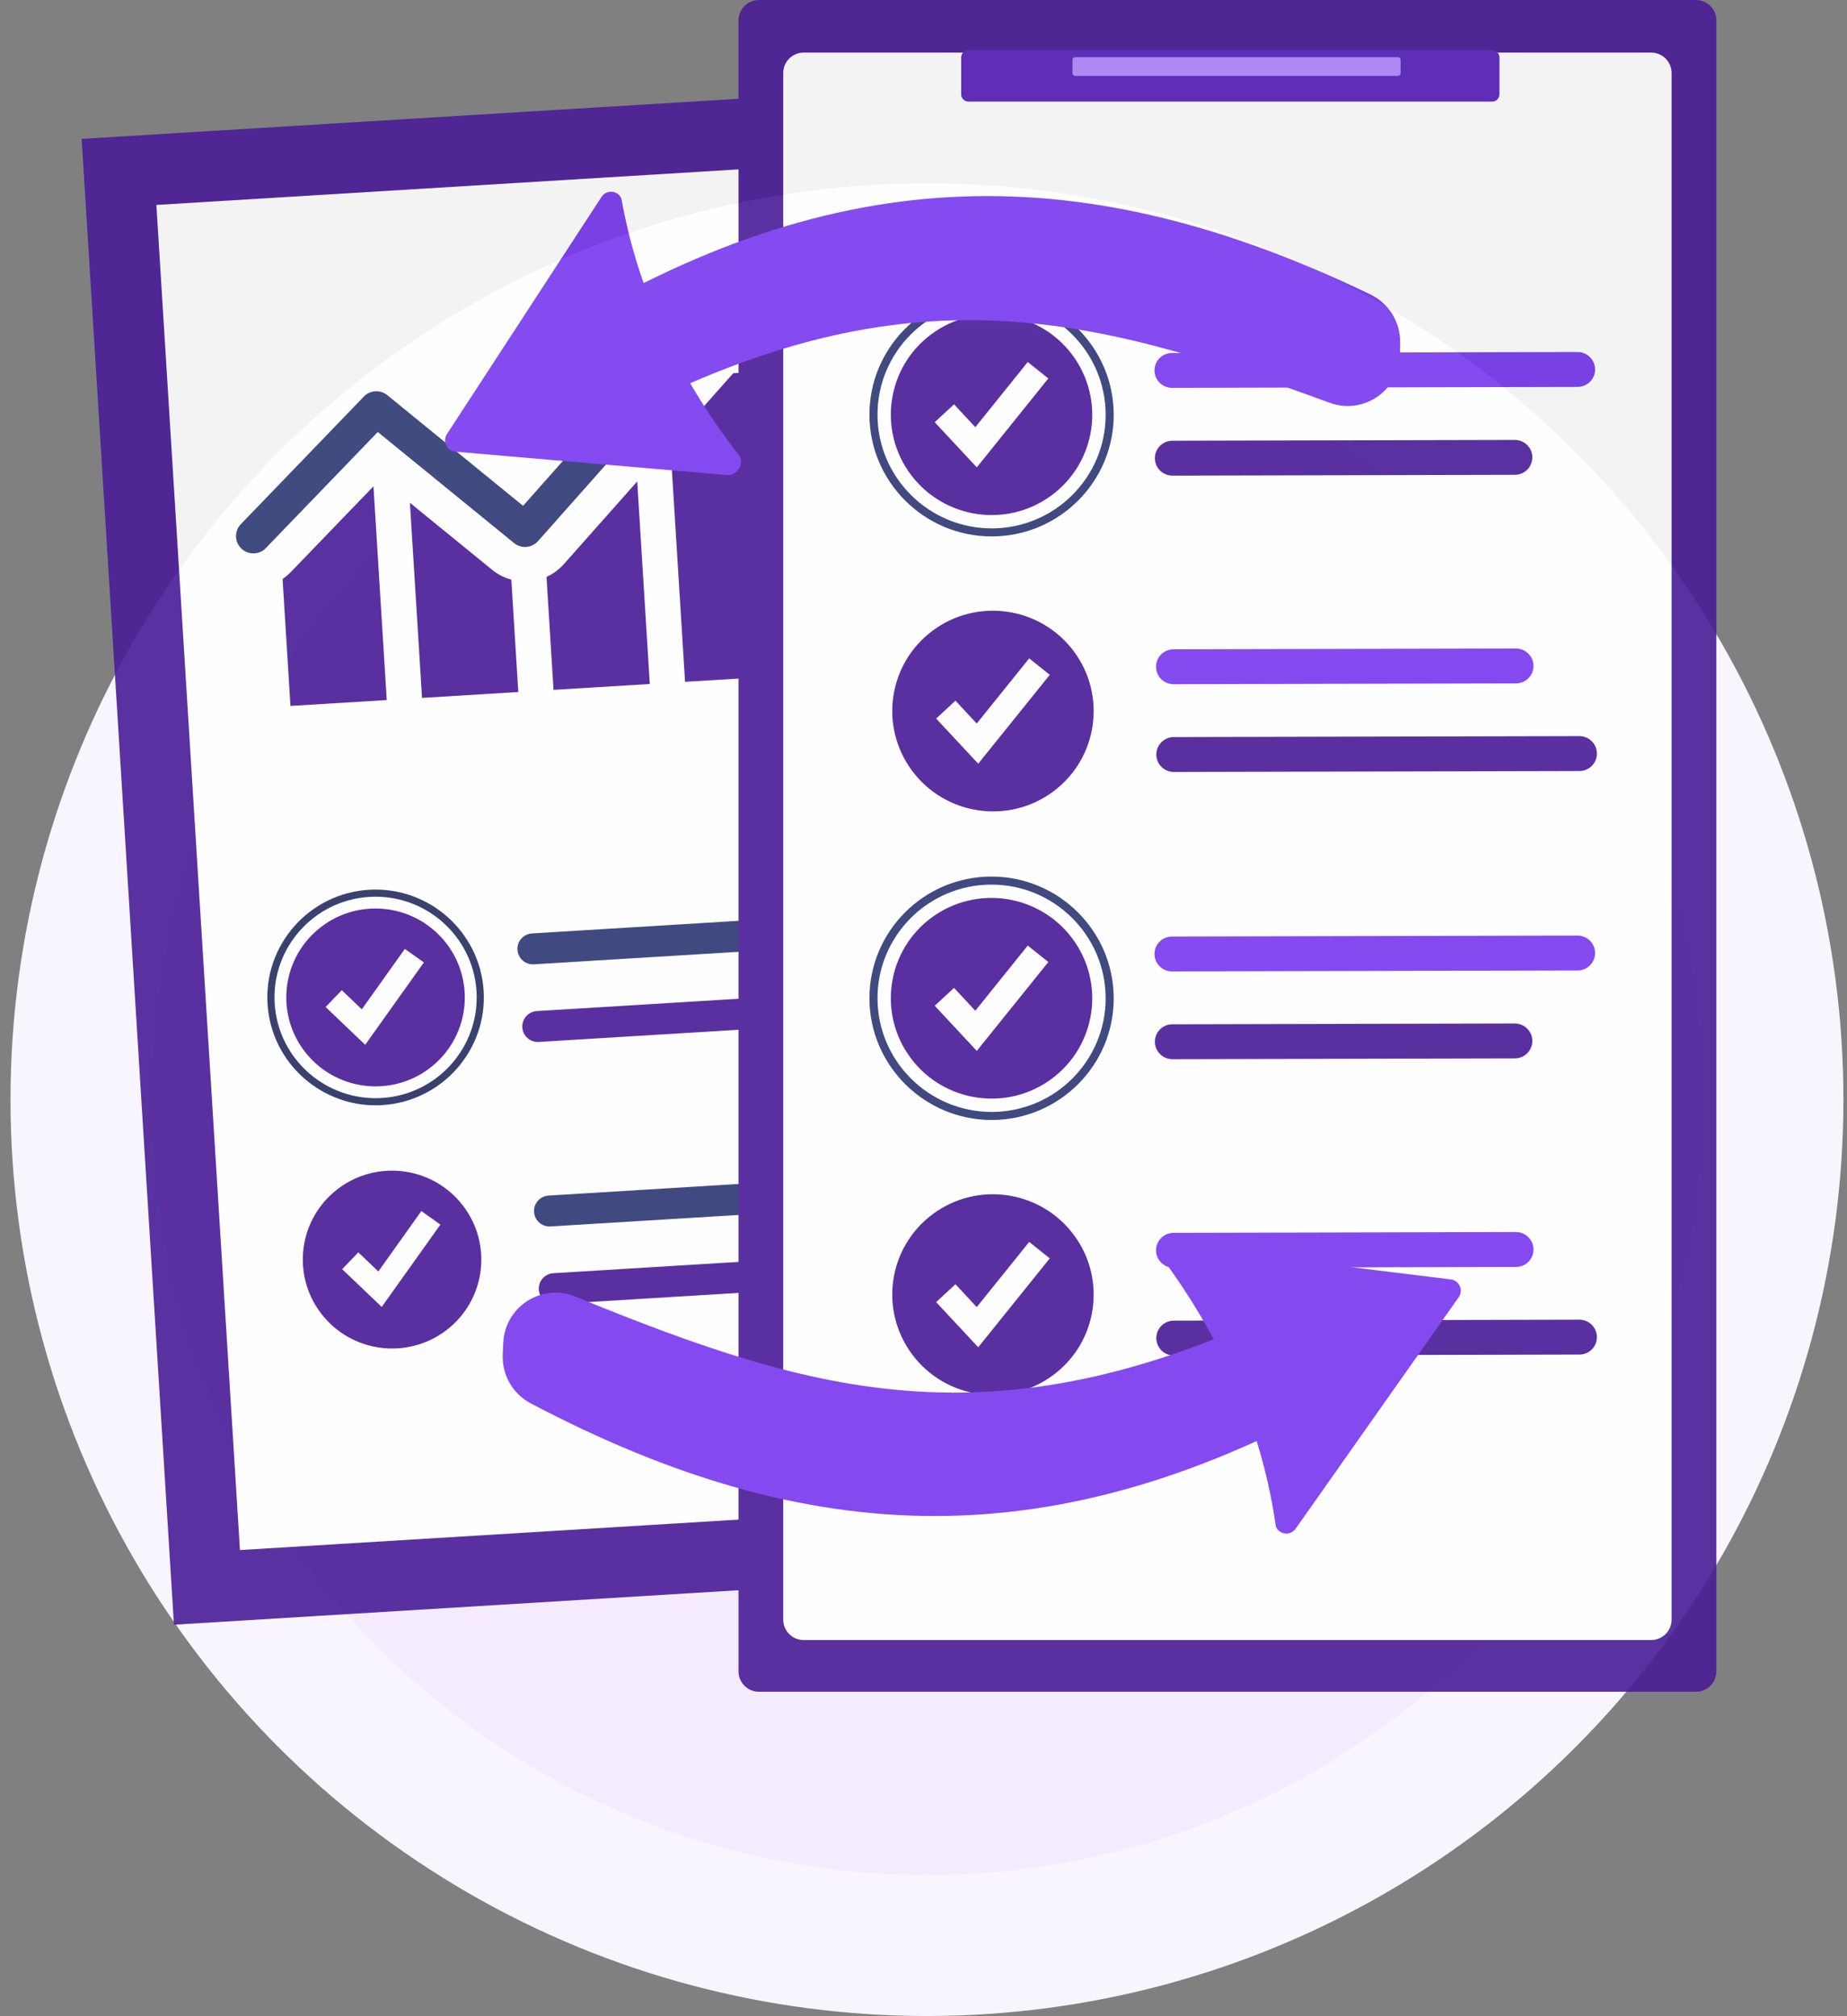 <svg width="131" height="143" viewBox="0 0 131 143" fill="none" xmlns="http://www.w3.org/2000/svg">
<rect x="0" y="0" width="131" height="143" fill="#808080" stroke="none"/>
<circle cx="65.746" cy="78" r="60" fill="#F4EBFF" stroke="#F9F5FF" stroke-width="10"/>
<g opacity="0.9">
<path d="M80.587 7.787L8.441 12.194L14.678 112.597L86.823 108.191L80.587 7.787Z" fill="white" stroke="#491C96" stroke-width="5" stroke-miterlimit="10"/>
<path d="M26.454 33.94L19.625 34.357L20.601 50.074L27.43 49.657L26.454 33.94Z" fill="#491C96"/>
<path d="M35.876 34.826L29.047 35.243L29.933 49.504L36.761 49.087L35.876 34.826Z" fill="#491C96"/>
<path d="M45.016 31.271L38.188 31.689L39.259 48.934L46.087 48.517L45.016 31.271Z" fill="#491C96"/>
<path d="M54.075 26.346L47.246 26.763L48.588 48.364L55.417 47.947L54.075 26.346Z" fill="#491C96"/>
<path d="M53.747 18.966C53.255 18.533 52.623 18.316 51.968 18.356C51.312 18.396 50.712 18.688 50.278 19.178L36.966 34.185L28.253 27.083C27.773 26.692 27.169 26.497 26.55 26.534C26.549 26.534 26.548 26.534 26.546 26.534C25.929 26.572 25.354 26.837 24.925 27.281L16.201 36.332C15.746 36.804 15.503 37.424 15.516 38.078C15.53 38.732 15.798 39.342 16.271 39.795C16.745 40.248 17.367 40.491 18.024 40.478C18.68 40.465 19.292 40.198 19.747 39.727L26.899 32.306L35.686 39.469C36.167 39.861 36.773 40.056 37.393 40.018C38.048 39.978 38.648 39.686 39.083 39.196L53.962 22.423C54.859 21.412 54.762 19.861 53.747 18.966L53.747 18.966Z" fill="#2C3872"/>
<path d="M37.465 41.24C36.535 41.297 35.625 41.004 34.904 40.416L26.996 33.97L20.629 40.575C19.947 41.283 19.028 41.683 18.044 41.702C17.06 41.722 16.127 41.358 15.416 40.678C14.706 39.998 14.303 39.083 14.284 38.102C14.264 37.121 14.628 36.191 15.31 35.484L24.034 26.433C24.677 25.767 25.54 25.369 26.466 25.312L26.47 25.312C27.399 25.257 28.307 25.549 29.027 26.136L36.823 32.491L49.352 18.367C50.004 17.632 50.904 17.194 51.887 17.134C52.87 17.074 53.818 17.399 54.556 18.049C56.079 19.391 56.224 21.717 54.878 23.235L39.999 40.007C39.347 40.742 38.447 41.18 37.464 41.24L37.465 41.24ZM26.794 30.642L36.459 38.52C36.7 38.717 37.003 38.814 37.312 38.795C37.64 38.775 37.94 38.629 38.158 38.385L53.036 21.612C53.484 21.106 53.437 20.331 52.928 19.883C52.682 19.667 52.367 19.558 52.039 19.578C51.711 19.598 51.411 19.744 51.194 19.989L37.099 35.879L27.471 28.031C27.231 27.835 26.928 27.737 26.619 27.756L26.617 27.756C26.308 27.775 26.02 27.908 25.806 28.13L17.082 37.181C16.855 37.416 16.733 37.726 16.74 38.053C16.746 38.381 16.881 38.685 17.117 38.912C17.354 39.138 17.665 39.26 17.993 39.253C18.326 39.247 18.624 39.117 18.855 38.878L26.794 30.642L26.794 30.642Z" fill="white"/>
<path d="M54.164 18.087L48.706 19.908C48.484 19.982 48.427 20.266 48.601 20.42L52.916 24.221C53.09 24.375 53.367 24.283 53.413 24.055L54.557 18.433C54.603 18.206 54.385 18.014 54.164 18.087Z" fill="#2C3872"/>
<path d="M31.89 94.17C34.562 91.925 34.901 87.945 32.646 85.281C30.392 82.616 26.398 82.276 23.726 84.521C21.053 86.766 20.714 90.746 22.969 93.41C25.223 96.075 29.217 96.415 31.89 94.17Z" fill="#491C96"/>
<path d="M27.074 92.704L24.268 90.025L25.413 88.833L26.834 90.188L29.884 85.905L31.236 86.862L27.074 92.704Z" fill="white"/>
<path d="M60.532 85.682L39.045 86.994C38.438 87.031 37.915 86.571 37.878 85.967C37.841 85.362 38.302 84.841 38.909 84.805L60.396 83.492C61.003 83.456 61.525 83.915 61.563 84.52C61.6 85.125 61.139 85.645 60.532 85.682Z" fill="#2C3872"/>
<path d="M64.831 90.948L39.383 92.502C38.776 92.539 38.253 92.079 38.216 91.474C38.178 90.87 38.64 90.349 39.246 90.312L64.695 88.758C65.301 88.721 65.824 89.181 65.861 89.786C65.899 90.391 65.437 90.911 64.831 90.948Z" fill="#491C96"/>
<path d="M30.718 75.575C33.39 73.33 33.729 69.35 31.474 66.686C29.22 64.022 25.226 63.682 22.554 65.927C19.881 68.172 19.543 72.151 21.797 74.816C24.052 77.48 28.046 77.82 30.718 75.575Z" fill="#491C96"/>
<path d="M25.902 74.11L23.096 71.43L24.242 70.238L25.662 71.594L28.712 67.31L30.064 68.267L25.902 74.11Z" fill="white"/>
<path d="M38.077 71.718L59.564 70.406C60.171 70.369 60.693 70.829 60.731 71.434C60.768 72.038 60.307 72.559 59.7 72.596L38.213 73.908C37.606 73.945 37.083 73.485 37.046 72.88C37.009 72.275 37.47 71.755 38.077 71.718Z" fill="#491C96"/>
<path d="M37.731 66.211L63.179 64.657C63.786 64.62 64.308 65.08 64.346 65.685C64.383 66.29 63.922 66.81 63.315 66.847L37.867 68.401C37.26 68.438 36.738 67.978 36.7 67.373C36.663 66.769 37.124 66.248 37.731 66.211Z" fill="#2C3872"/>
<path d="M27.114 78.388C22.888 78.646 19.237 75.43 18.976 71.219C18.714 67.008 21.939 63.372 26.165 63.114C30.391 62.856 34.041 66.072 34.303 70.283C34.564 74.494 31.339 78.129 27.114 78.388ZM26.197 63.619C22.25 63.859 19.238 67.255 19.482 71.188C19.726 75.121 23.136 78.124 27.082 77.884C31.029 77.643 34.041 74.247 33.797 70.314C33.553 66.381 30.143 63.378 26.197 63.619Z" fill="#262F5F"/>
<path d="M80.472 102.907L68.997 103.608C68.445 103.642 67.971 103.224 67.936 102.674C67.902 102.124 68.321 101.651 68.873 101.617L80.348 100.916C80.9 100.883 81.374 101.301 81.409 101.851C81.443 102.401 81.024 102.873 80.472 102.907Z" fill="#2C3872"/>
<path d="M74.936 20.257L62.011 21.046C61.563 21.074 61.177 20.733 61.149 20.287C61.121 19.84 61.463 19.456 61.911 19.428L74.836 18.639C75.284 18.611 75.67 18.952 75.698 19.398C75.726 19.845 75.384 20.23 74.936 20.257Z" fill="#2C3872"/>
<path d="M75.186 24.22L62.261 25.009C61.813 25.037 61.427 24.696 61.399 24.25C61.371 23.803 61.713 23.419 62.161 23.391L75.086 22.602C75.534 22.574 75.92 22.915 75.948 23.361C75.976 23.808 75.634 24.193 75.186 24.22Z" fill="#491C96"/>
<path d="M120.286 0H53.827C53.027 0 52.379 0.65 52.379 1.451V118.549C52.379 119.35 53.027 120 53.827 120H120.286C121.086 120 121.734 119.35 121.734 118.549V1.451C121.734 0.65 121.086 0 120.286 0Z" fill="#491C96"/>
<path d="M117.112 3.73H56.999C56.199 3.73 55.551 4.379 55.551 5.181V114.88C55.551 115.682 56.199 116.331 56.999 116.331H117.112C117.912 116.331 118.56 115.682 118.56 114.88V5.181C118.56 4.379 117.912 3.73 117.112 3.73Z" fill="white"/>
<path d="M74.706 56.141C77.864 53.789 78.509 49.329 76.146 46.179C73.783 43.029 69.307 42.383 66.148 44.734C62.99 47.086 62.345 51.546 64.709 54.696C67.072 57.846 71.548 58.493 74.706 56.141Z" fill="#491C96"/>
<path d="M69.381 54.172L66.397 50.969L67.767 49.702L69.276 51.322L72.996 46.7L74.455 47.867L69.381 54.172Z" fill="white"/>
<path d="M107.527 48.475L83.239 48.532C82.553 48.534 81.995 47.981 81.993 47.298C81.991 46.614 82.545 46.059 83.23 46.057L107.518 46C108.204 45.998 108.762 46.551 108.764 47.234C108.766 47.918 108.213 48.474 107.527 48.475Z" fill="#7839EE"/>
<path d="M112.024 54.69L83.259 54.758C82.573 54.759 82.015 54.207 82.013 53.523C82.011 52.84 82.565 52.284 83.251 52.282L112.016 52.215C112.701 52.213 113.26 52.766 113.262 53.45C113.264 54.133 112.71 54.689 112.024 54.69Z" fill="#491C96"/>
<path d="M74.706 97.534C77.864 95.182 78.509 90.722 76.146 87.572C73.783 84.422 69.307 83.775 66.148 86.127C62.99 88.479 62.345 92.939 64.709 96.089C67.072 99.239 71.548 99.886 74.706 97.534Z" fill="#491C96"/>
<path d="M69.381 95.565L66.397 92.362L67.767 91.095L69.276 92.715L72.996 88.093L74.455 89.26L69.381 95.565Z" fill="white"/>
<path d="M107.527 89.868L83.239 89.926C82.553 89.927 81.995 89.374 81.993 88.691C81.991 88.007 82.545 87.452 83.23 87.45L107.518 87.393C108.204 87.391 108.762 87.944 108.764 88.627C108.766 89.311 108.213 89.867 107.527 89.868Z" fill="#7839EE"/>
<path d="M112.024 96.083L83.259 96.151C82.573 96.152 82.015 95.6 82.013 94.916C82.011 94.233 82.565 93.677 83.251 93.676L112.016 93.608C112.701 93.606 113.26 94.159 113.262 94.843C113.264 95.526 112.71 96.082 112.024 96.083Z" fill="#491C96"/>
<path d="M74.604 35.12C77.763 32.768 78.407 28.308 76.044 25.159C73.681 22.009 69.205 21.362 66.047 23.713C62.888 26.065 62.244 30.525 64.607 33.675C66.97 36.825 71.446 37.472 74.604 35.12Z" fill="#491C96"/>
<path d="M69.28 33.151L66.296 29.948L67.666 28.681L69.175 30.302L72.894 25.679L74.353 26.846L69.28 33.151Z" fill="white"/>
<path d="M83.148 31.262L107.436 31.205C108.122 31.204 108.68 31.756 108.682 32.44C108.684 33.123 108.13 33.679 107.445 33.68L83.157 33.738C82.471 33.739 81.913 33.187 81.911 32.503C81.909 31.82 82.463 31.264 83.148 31.262Z" fill="#491C96"/>
<path d="M83.122 25.037L111.887 24.969C112.572 24.968 113.131 25.52 113.133 26.204C113.135 26.887 112.581 27.443 111.895 27.445L83.13 27.512C82.444 27.514 81.886 26.961 81.884 26.278C81.882 25.594 82.436 25.038 83.122 25.037Z" fill="#7839EE"/>
<path d="M70.358 38.05C65.581 38.061 61.682 34.197 61.666 29.437C61.65 24.677 65.522 20.795 70.299 20.784C75.076 20.773 78.974 24.636 78.991 29.396C79.007 34.157 75.134 38.038 70.358 38.05ZM70.301 21.354C65.84 21.365 62.223 24.991 62.238 29.436C62.253 33.882 65.895 37.49 70.356 37.48C74.817 37.469 78.434 33.844 78.419 29.398C78.404 24.952 74.762 21.344 70.301 21.354Z" fill="#2C3872"/>
<path d="M74.604 76.513C77.763 74.162 78.407 69.702 76.044 66.552C73.681 63.402 69.205 62.755 66.047 65.107C62.888 67.459 62.244 71.919 64.607 75.069C66.97 78.218 71.446 78.865 74.604 76.513Z" fill="#491C96"/>
<path d="M69.28 74.544L66.296 71.341L67.666 70.074L69.175 71.695L72.894 67.072L74.353 68.239L69.28 74.544Z" fill="white"/>
<path d="M83.148 72.656L107.436 72.598C108.122 72.597 108.68 73.149 108.682 73.833C108.684 74.516 108.13 75.072 107.445 75.073L83.157 75.131C82.471 75.132 81.913 74.58 81.911 73.896C81.909 73.213 82.463 72.657 83.148 72.656Z" fill="#491C96"/>
<path d="M83.122 66.43L111.887 66.362C112.572 66.361 113.131 66.914 113.133 67.597C113.135 68.281 112.581 68.836 111.895 68.838L83.13 68.906C82.444 68.907 81.886 68.354 81.884 67.671C81.882 66.987 82.436 66.432 83.122 66.43Z" fill="#7839EE"/>
<path d="M70.358 79.443C65.581 79.454 61.682 75.591 61.666 70.831C61.65 66.07 65.522 62.189 70.299 62.177C75.076 62.166 78.974 66.029 78.991 70.79C79.007 75.55 75.134 79.431 70.358 79.443ZM70.301 62.748C65.84 62.758 62.223 66.384 62.238 70.829C62.253 75.275 65.895 78.883 70.356 78.873C74.817 78.862 78.434 75.237 78.419 70.791C78.404 66.346 74.762 62.737 70.301 62.748Z" fill="#2C3872"/>
<path d="M105.837 3.567H68.685C68.402 3.567 68.172 3.797 68.172 4.081V6.691C68.172 6.974 68.402 7.205 68.685 7.205H105.837C106.12 7.205 106.35 6.974 106.35 6.691V4.081C106.35 3.797 106.12 3.567 105.837 3.567Z" fill="#5C23BC"/>
<path d="M99.153 4.056H76.254C76.15 4.056 76.066 4.14 76.066 4.244V5.198C76.066 5.302 76.15 5.386 76.254 5.386H99.153C99.257 5.386 99.341 5.302 99.341 5.198V4.244C99.341 4.14 99.257 4.056 99.153 4.056Z" fill="#B289FF"/>
<path d="M95.861 98.765C74.911 110.7 57.422 109.956 37.645 99.545C36.366 98.872 35.588 97.52 35.657 96.073L35.696 95.235C35.818 92.674 38.432 91.002 40.803 91.969C57.976 98.979 70.89 102.822 92.394 92.194C94.761 91.025 97.556 92.644 97.732 95.282C97.828 96.706 97.1 98.059 95.861 98.765Z" fill="#7839EE"/>
<path d="M91.892 108.437L103.457 92.02C103.81 91.52 103.502 90.824 102.895 90.75L83.739 88.402C83.026 88.315 82.484 89.03 82.761 89.694C87.137 95.775 89.602 101.978 90.491 108.282C90.735 108.868 91.528 108.955 91.893 108.437H91.892Z" fill="#7839EE"/>
<path d="M39.045 23.776C59.55 11.089 77.055 11.199 97.194 20.885C98.498 21.512 99.324 22.835 99.307 24.283L99.298 25.122C99.268 27.687 96.717 29.452 94.312 28.571C76.898 22.189 63.852 18.816 42.747 30.217C40.424 31.472 37.573 29.954 37.301 27.325C37.154 25.905 37.833 24.526 39.045 23.776V23.776Z" fill="#7839EE"/>
<path d="M42.663 13.967L31.699 30.792C31.365 31.305 31.698 31.989 32.306 32.041L51.535 33.693C52.25 33.754 52.766 33.02 52.466 32.366C47.873 26.448 45.186 20.339 44.069 14.071C43.804 13.494 43.009 13.435 42.663 13.967L42.663 13.967Z" fill="#7839EE"/>
</g>
</svg>
